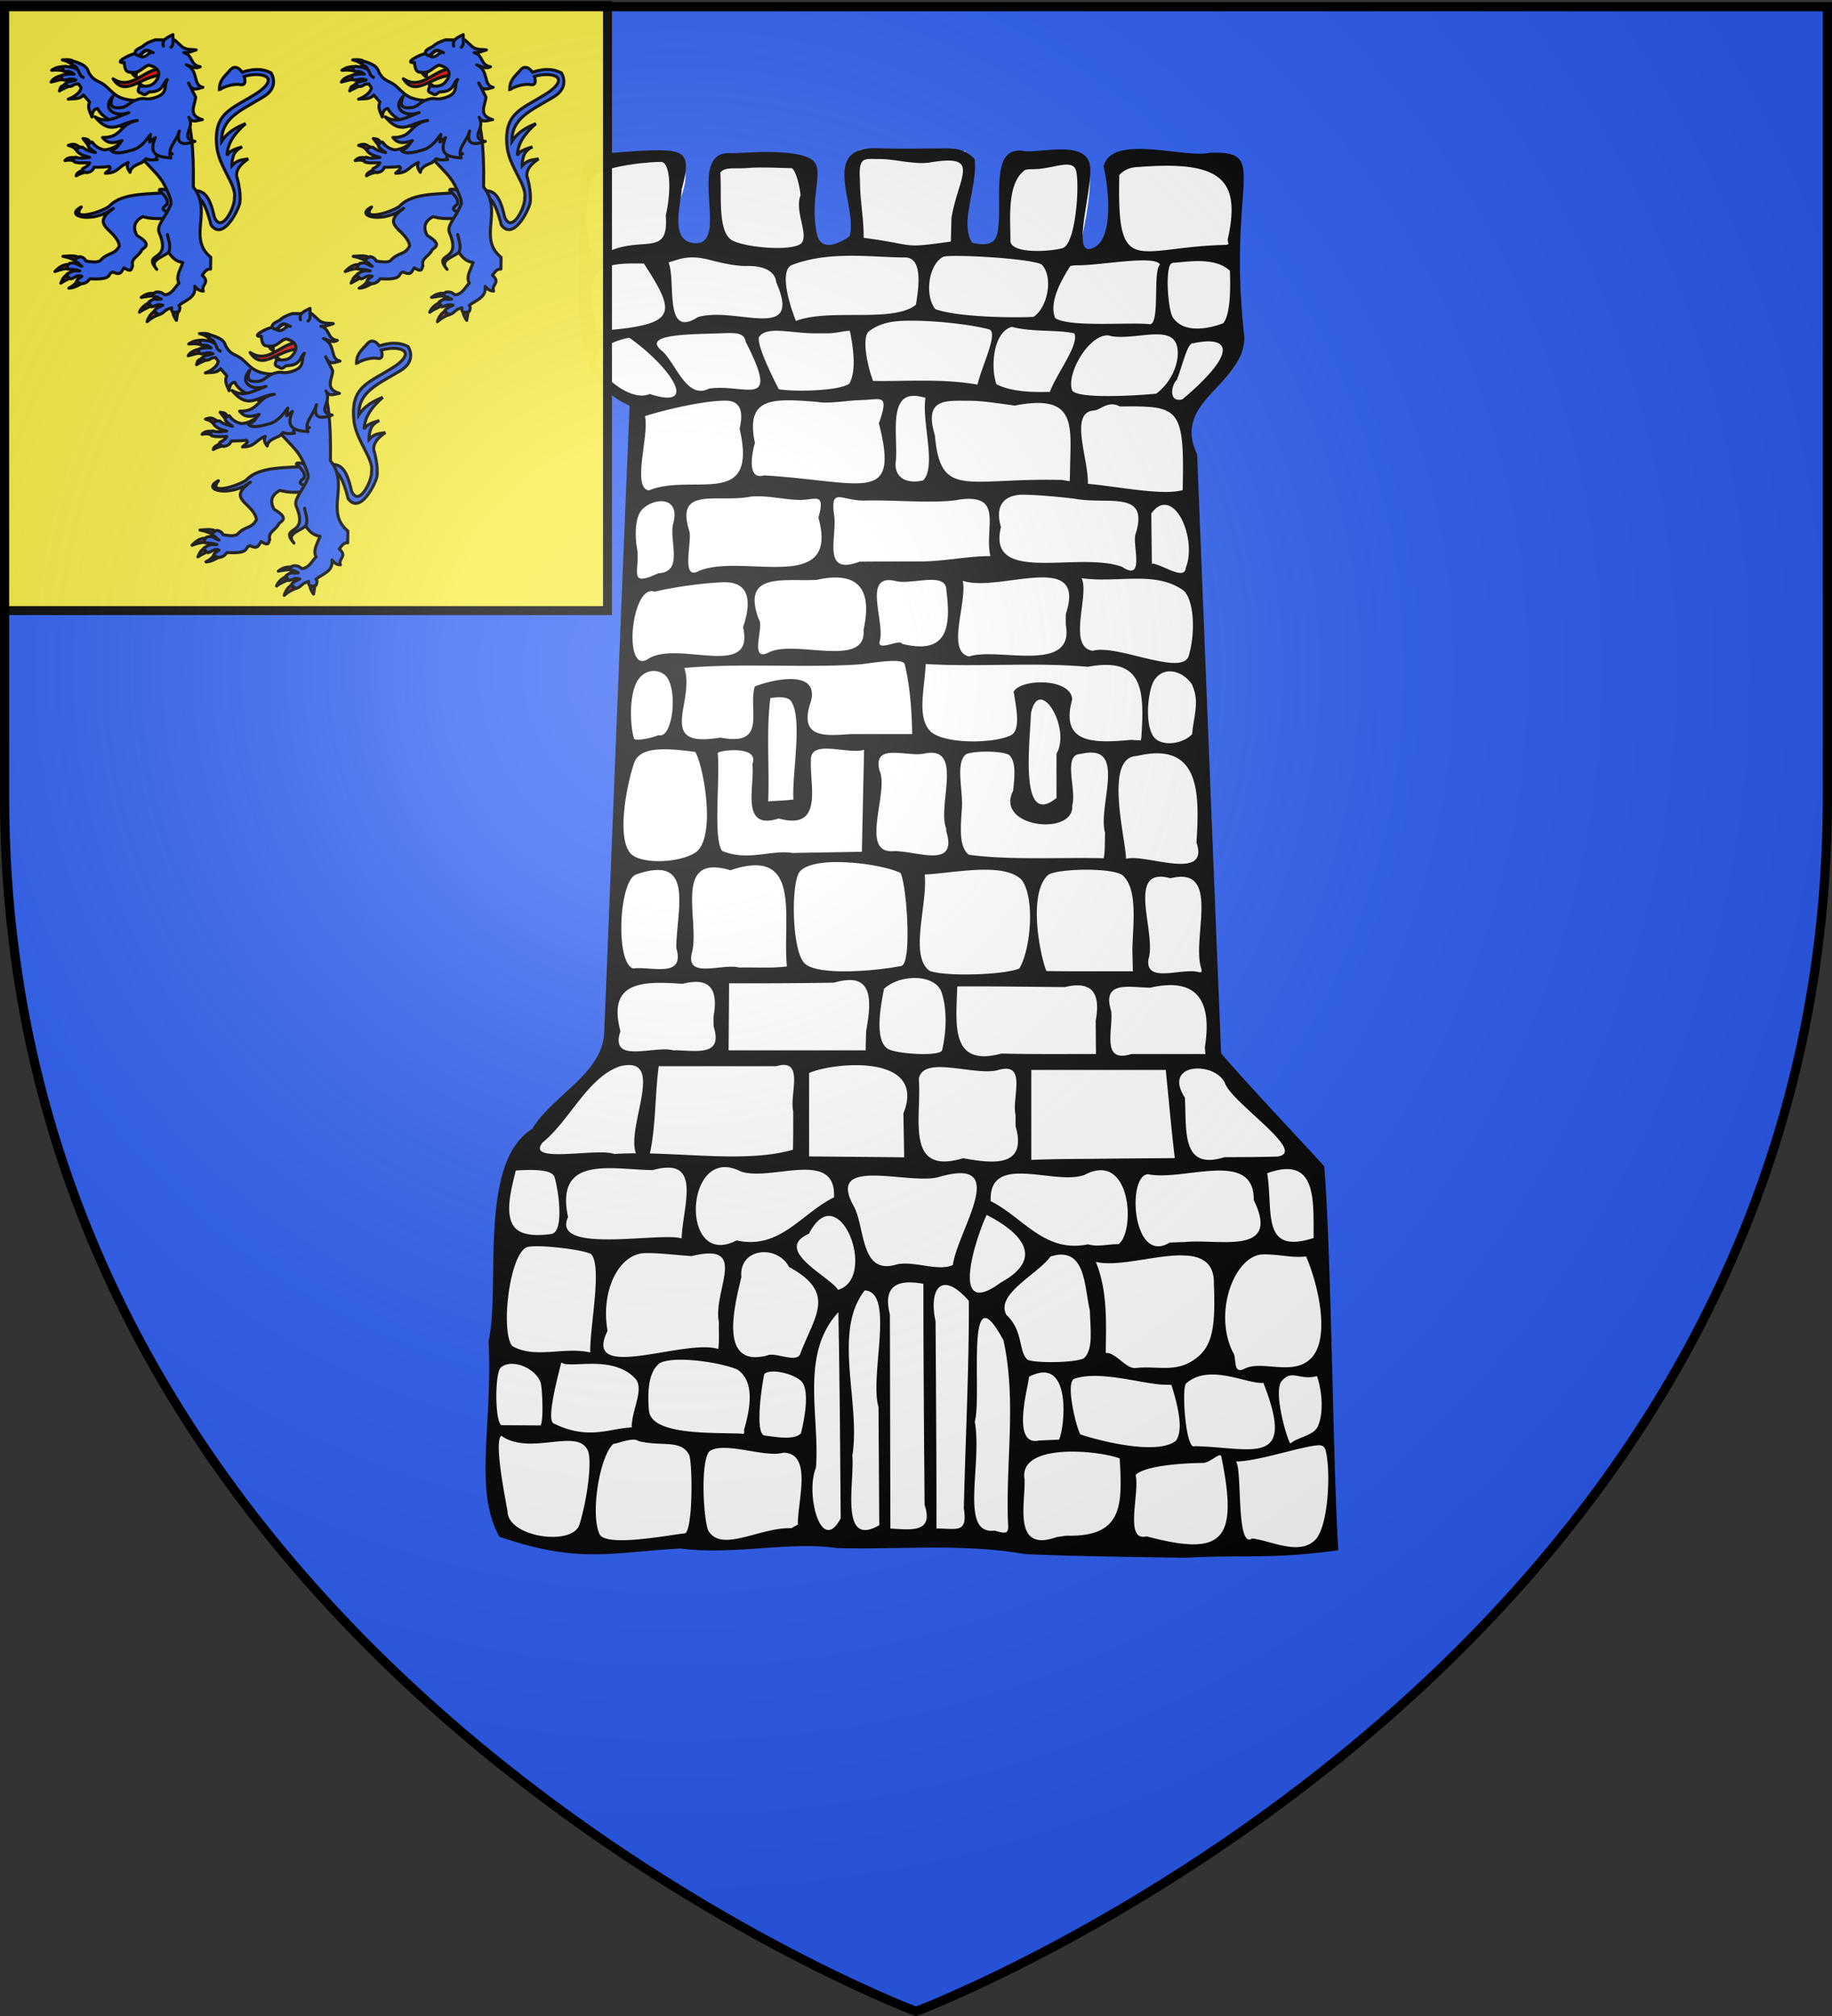 <svg xmlns="http://www.w3.org/2000/svg" xmlns:xlink="http://www.w3.org/1999/xlink" height="660" width="600" version="1.0"><rect width="100%" height="100%" fill="#333333" stroke="none"/><defs><linearGradient id="b"><stop style="stop-color:white;stop-opacity:.314" offset="0"/><stop offset=".19" style="stop-color:white;stop-opacity:.251"/><stop style="stop-color:#6b6b6b;stop-opacity:.125" offset=".6"/><stop style="stop-color:black;stop-opacity:.125" offset="1"/></linearGradient><linearGradient id="a"><stop offset="0" style="stop-color:#fd0000;stop-opacity:1"/><stop style="stop-color:#e77275;stop-opacity:.659" offset=".5"/><stop style="stop-color:black;stop-opacity:.323" offset="1"/></linearGradient><radialGradient xlink:href="#b" id="c" gradientUnits="userSpaceOnUse" gradientTransform="matrix(1.353 0 0 1.349 -77.63 -85.747)" cx="221.445" cy="226.331" fx="221.445" fy="226.331" r="300"/></defs><g style="display:inline"><path style="fill:#2b5df2;fill-opacity:1;fill-rule:evenodd;stroke:none;stroke-width:1px;stroke-linecap:butt;stroke-linejoin:miter;stroke-opacity:1" d="M300 658.5s298.5-112.32 298.5-397.772V2.176H1.5v258.552C1.5 546.18 300 658.5 300 658.5z"/></g><path d="M-321.051 70.633c-6.068-.464-7.108-1.273-7.615 4.434-1.237 7.294 1.678 17.009 1.98 24.338-.847.545-7.87 6.55-13.504 3.464-5.098-2.793.693-28.37-9.43-28.13-9.647.228-18.348 1.563-23.758 1.59-6.995.034 2.742 8.49.028 12.684-6.006 9.283.577 12.87-5.784 14.76-9.226-.372-7.247-9.136-7.272-14.66 1.795-5.72 5.16-13.143-1.332-15.2-16.931 1.671-12.51-2.666-17.877-1.025-13.226 5.833-13.665 9.038-11.973 34.574.074 6.966-1.437 14.11-.344 21.165.847 10.562 6.712 21.059 16.963 24.844-3.053 69.336-5.409 138.71-8.529 208.037-2.177 11.768-13.688 17.854-20.845 26.345-1.825 2.783-3.96 5.01-6.72 6.871-8.654 8.013-8.111 20.957-8.218 31.846.238 5.987-.7 11.92-1.206 17.798.948 13.919-3.028 58.286 2.21 71.829 5.314 9.943 17.125 9.418 33.374 8.71 11.172 3.77 19.388-.571 31.075 1.314 21.768.054 32.172.516 45.47.799 20.806.499 41.84-1.568 62.441 1.98 20.962.435 76.282 4.43 96.12-1.206 2.537-14.852 3.176.145 3.263-40.996-1.765-27.327-1.11-55.78-3.379-83.07-11.294-12.287-22.809-24.382-33.771-36.967-2.698-65.421-5.258-130.848-7.882-196.273-3.175-5.777-1.895-13.2 2.837-17.74 5.193-5.868 13.652-10.923 13.135-19.873-1.287-14.63-1.674-36.48-2.417-52.778-5.39-7.99-16.404-4.46-24.996-8.44-4.82-2-9.34 1.807-15.706 1.066-2.114 2.661.374 6.18-.342 9.327.083 5.815 1.75 20.603-10.214 23.484-.857.064 9.166-32.91-.336-33.835-9.768-.95-16.215 2.405-19.037 1.837-5.051-1.017-4.541 25.993-6.708 27.773-7.168 5.885-7.84 1.381-11.517.723-4.507-7.227.297-21.986.466-29.955-.027-2.81 1.163-.25-2.266-1.52-10.317-.22-6.418-.242-17.893-.4-4.583.505-3.997.575-8.491.476z" style="fill:#fff;fill-opacity:1;stroke:none;stroke-width:7;stroke-miterlimit:4;stroke-dasharray:none;stroke-opacity:1" transform="translate(608.45 -21.42)"/><path d="M-301.803 70.025c-5.582.01-11.305.142-19.07-.052-19.631-.855-6.454 19.131-9.333 28.75-1.405 1.146-9.237 6.215-10.7-.71-2.764-13.085 3.418-21.712-2.335-24.753-6.485-3.428-23.406-1.537-25.747-1.699-15.465-1.066.076 30.258-11.953 29.468-8.548-.562-4.291-13.319-4.274-17.582 3.636-13.033.541-13.192-13.397-12.677-23.97 1.866-19.678-1.103-20.032 38.506-.312 17.905-1.327 37.19 16.398 44.963-2.914 68.423-5.509 136.862-8.326 205.29-.63 13.473-16.967 20.476-23.582 31.482-17.813 10.984-10.327 51.809-14.274 69.357 1.329 28.735-4.948 48.575 3.525 64.136 26.086 8.962 36.43 5.124 59.358 3.857 16.59 2.293 35.785-2.39 51.13-.138 20.547.58 41.422-1.617 61.617 1.986 17.16.75 35.791.916 52.225 1.188 22.033-1.09 27.78.576 50.42-2.458-1.748-27.595-2.283-98.158-4.597-125.716-10.895-11.909-22.856-24.397-33.767-36.933-2.684-65.357-5.247-130.717-7.861-196.077-8.422-17.776 15.28-22.453 15.479-38.296-5.766-51.511 8.828-61.252-11.365-60.47-8.42 1.884-31.95-6.402-34.754 4.424 2.485 11.254 2.57 25.452-4.342 27.034-6.4 1.464 1.652-22.132-.335-28.264-2.34-7.225-16.432-2.986-21.56-3.79-11.338-1.776-6.62 16.548-8.495 26.687-.823 4.452-4.596 4.103-8.272 3.372-4.327-6.424 1.772-18.148.803-27.345-3.78-4.17-8.242-3.547-12.584-3.54zm-18.733 3.456c4.75-.052 10.917 1.742 16.018 1.225 17.842-3.094 10.134 3.996 7.691 17.94-.06 2.614-.15 5.245-.21 7.86-16.79 2.328-10.545 1.167-28.545-1.233 0-7.102-1.215-11.791-1.215-18.893-.576-7.95 1.512-6.847 6.261-6.9zm-28.79 2.99c1.624.017 3.28 8.332 3.01 9.05-1.827 4.873 2.42 12.15.592 15.196-1.827 3.046-17.05 2.04-22.533-.396-5.482-2.437-3.687-15.63-4.296-22.331 1.35-2.024 4.815-1.234 8.855-1.554 4.85-.384 10.53-.002 14.371.035zm79.198.339c6.314.066 13.051-3.728 14.117.536 1.219 4.873-.174 24.087-4.439 25.305-4.264 1.218-17.074 1.942-17.074-2.451 0-7.31-1.232-18.915 4.86-23.18.762-.151 1.634-.22 2.536-.21zm-121.764-2.381c2.56-.005 3.662 7.99 1.48 17.547 1.093 13.85-7.401 6.45-19.146 11.962-8.85 9.624-8.321-25.244-2.876-25.826 5.466-2.746 16.802-3.677 20.542-3.683zm156.454 1.653c27.382-2.173 33.404 4.355 29.076 23.77.347 3.153 1.271.534-.211 1.729-30.01.559-36.119 11.549-35.289-22.879 1.67-1.793 3.895-2.592 6.424-2.62zm-94.015 29.072c6.487.004 12.588.593 17.285.55 5.214-.05 5.152 7.091 3.69 15.472-7.458 6.097-28.212 1.07-39.313 5.314-3.954-10.266-4.31-17.126-1.314-18.294 6.31-2.457 13.165-3.046 19.652-3.042zm32.035.084c7.03-.245 26.465.963 30.08 2.737 4.102 4.146 1.856 14.336-2.628 17.175-6.814.389-25.387.054-32.173-2.537-3.562-4.482-2.195-14.558 2.523-17.079.443-.178 1.193-.26 2.198-.296zm-66.563 3.254c5.267-.087 9.369 1.426 9.763 5.367 8.782 19.938-13.258 7.71-25.672 11.378-11.326 7.318-7.056-11.715-9.605-17.928 2.957-.72 6.163-2.666 13.109-.891 4.163 1.064 8.637 2.137 12.405 2.074zm108.518-.22c7.596.04 25.175-3.462 26.945-.244-2.447 2.148.036 18.61-3.159 19.555-6.018-.814-26.655 1.143-31.22-2.053-2.031-5.338 2.067-12.42 4.94-16.963.565-.224 1.409-.301 2.494-.296zm31.562-.855c4.213-.225 13.366-2.002 18.258 2.658.148 3.922.426 14.187-2.219 17.176-3.479 1.368-12.695 3.931-16.546-2.043-1.497-2.738-2.418-14.941-.634-17.368.32-.242.706-.4 1.141-.423zm-173.665.296c11.104 17.062 10.794 20.09-15.435 22.114-4.003-19.835-1.45-22.558 15.435-22.114zm85.793 18.714c9.11-.206 21.287 1.233 27.184 2.8 3.34.887-2.313 11.928-3.719 18.116-11.294-2.028-22.78-1.043-34.19-1.21-1.823-4.741-3.938-14.46-1.226-16.368 3.258-2.29 6.485-3.215 11.951-3.338zm-29.045 4.12a90.905 90.905 0 0 1 3.254 0c2.755.044 6.171-.967 7.459-.782 1.88 9.065 1.473 14.356-.17 17.213-3.114 2.485-18.358 2.757-23.116 1.859-1.9-3.726-7.1-14.018-6.509-16.989 2.343-3.978 11.107-1.146 19.082-1.301zm84.217.024c1.763 3.519-5.94 13.402-7.998 19.138-5.577.158-12.537.027-17.496-2.493-1.911-5.174-1.321-16.884 5.01-18.802 6.716 1.828 15.253.863 20.484 2.157zm-116.696 0c4.75-.153 8.582-.658 9.044 2.695 11.59 22.584.127 13.683-11.96 15.361-7.287 3.777-10.793-8.073-15.256-12.179-7.097-5.531 7.72-5.54 18.172-5.877zm127.685.655c.404.021.758.123 1.14.254 7.686 1.239 18.401-3.272 21.09 2.127 1.772 3.56.157 11.721-6.364 16.681-2.937.376-25.953 2.081-27.584-1.11-1.949-5.631 5.647-18.26 11.718-17.952zm-156.686.799c12.794 8.986 23.6 23.892 6.602 18.369-7.535 3.437-21.325-11-16.974-12.855.879-3.04 8.416-5.429 10.372-5.514zm184.42 1.818c12.453-2.701 15.024 2.81-3.276 18.283-4.696 1.322-3.684-4.761-1.89-6.306 1.859-4.647 3.466-12.069 5.166-11.977zm-91.73 17.187c1.14-.065 2.537.129 4.268.634-1.3 7.817 3.7 22.402-.75 27.016-5.49 1.334-9.441-.96-9.022-5.81.924-7.358-2.476-21.382 5.504-21.84zm-16.567 1.357c6.274-.136 9.071-2.326 5.57 7.628 6.888 26.907-4.984 19.006-37.593 17.04-6.61 1.945-3.157-10.32-3.001-10.606-3.179-15.075 5.646-14.625 20.233-13.47 3.974.74 9.912-.487 14.791-.592zm35.247.238c4.662-.002 10.124.994 14.876 1.564 20.994-4.098 18.148 7.177 18.035 22.286l-.085 2.493-2.535-.422c-31.27-.774-39.786 6.408-41.627-14.601-3.718-12.267 3.566-11.316 11.336-11.32zm-79.622-.026c4.052.067 5.843 2.867 4.322 9.16 6.212 26.681-15.294 14.353-29.679 20.201-5.738-.708.18-18.262-1.31-24.298 4.989-1.634 18.931-5.19 26.667-5.063zm120.49 3.199c1.934-.117 4.618-3.396 8.325-1.318 19.342-.133 21.29-.139 20.624 27.396-6.536 1.881-21.265-1.18-31.032-2.062.187-8.45-6.302-23.51 2.082-24.016zm-75.025 29.494c9.93-.27 23.575 1.158 31.231-.379 14.305-1.728 7.661 9.414 9.772 18.566-7.599 0-15.18 1.742-22.779 1.742-6.707.002-13.41.017-20.117.085-12.53 4.768-7.198-8.194-8.283-15.266-1.315-9.46 2.452-4.537 10.176-4.748zm-21.069-.199c4.735-.073 8.15-2.554 5.737 5.792 7.176 25.573-24.7 11.482-39.135 17.443-6.175 3.556-1.977-10.408-3.212-13.268-4.51-14.54 9.248-8.936 20.044-11.032 5.193-.615 11.831 1.138 16.566 1.065zm72.923-1.72c4.748.075 11.45.69 16.65 1.3 10.767 2.12 24.725-3.113 20.044 11.57-1.203 3.243 3.293 15.926-4.438 10.734-14.476-5.219-44.342 6.073-39.65-13.04-2.475-8.434 2.645-10.639 7.394-10.564zm-118.45 2.137c2.912.102 5.131 2.2 3.677 7.437-1.33 5.582 3.557 15.79-4.818 16.143-9.9 4.601-6.155-.413-6.889-7.522-.854-4.284-.856-10.642 1.437-13.184 1.64-1.818 4.329-2.954 6.593-2.874zm164.568 1.183c5.85.018 10.074 13.172 7.016 20.592-.272 4.504-7.958-1.31-11.115-1.352-.045-6.438-.124-9.97-.17-16.409 1.454-2.01 2.92-2.835 4.27-2.83zm-108.655 23.81c.515-.024.999-.011 1.479 0 8.32.213 11.075 6.125 8.664 17.073 1.101 13.026-22.701 2.924-31.232 7.533-6.395 3.06-1.205-8.715-3.043-10.86-5.95-15.687 8.207-12.406 18.976-12.985 1.888-.428 3.61-.687 5.156-.76zm32.161.761c2.935-.02 5.172.658 5.114 3.55 1.633 12.38.012 21.043-14.538 17.368-.508-1.766-8.403 2.811-7.27-.93 1.745-6.546-5.875-22.086 5.072-19.65 2.877.846 7.85-.31 11.622-.338zm10.481.296c11.932 4.05 40.85-10.489 33.725 10.968v3.38c3.059 16.32-22.327 7.298-31.6 10.425-7.683-1.516-.621-17.694-2.125-24.773zm-78.818.487c.44-.021.85-.01 1.267 0 5.893.126 9.246 3.992 5.579 14.737 4.07 17.423-21.657 3.924-31.232 10.45-8.195 5.124-5.387-24.895 2.283-22.101 6.321-1.544 15.482-2.77 22.103-3.086zm117.7-1.351c11.52 1.719 23.936-2.526 33.15 3.867 3.422 2.375 4.38 12.96 2.096 21.065-1.322 7.91-23.54-3.513-31.612-1.14-8.429-1.355-.875-18.617-3.635-23.792zm-60.858 27.106c1.68.06 2.786.382 2.958 1.1 1.336 5.546 2.253 12.323 2.451 22.842h-20.032c-8.083.529-16.68 1.566-13.566-9.382 4.462-12.186-11.787-8.634-17.961-6.212-2.299 7.68 4.348 19.784-11.284 16.734-21.544 3.716-8.065-11.85-11.791-22.777 18.794-1.71 38.984.082 57.814-1.206 4.228-.562 8.612-1.198 11.41-1.099zm9.847 1.015c17.71 1.04 35.368-.669 53.039.91 18.411-3.456 18.568 7.878 17.58 23.157l-.21.93-3.128-.169c-12.345 1.146-23.356 1.299-19.314-13.269-.423-7.046-16.747-6.832-19.187-2.535.866 5.387 2.452 12.701-.972 14.325-6.05 2.871-22.54 2.816-26.456-1.521-4.194-4.646-1.817-13.245-1.352-21.828zm-89.173 2.262c1.174-.018 2.402.322 3.55 1.184 4.716 3.538 2.952 21.354-1.944 19.819-1.955.944-7.202 1.994-7.945 1.225-1.205-3.493-1.988-14.685 1.437-19.523 1.124-1.589 2.945-2.674 4.902-2.705zm169.217.127c2.682.049 5.457 1.762 7.1 4.226 2.734 5.806.512 10.493.127 16.312-3.048 3.218-9.256 4.02-12.045 1.52-3.495-3.131-2.779-14.304-.676-18.677 1.4-2.443 3.408-3.419 5.494-3.38zm-127.927 8.494c1.637-.007 3.094.313 3.761 1.268 3.975 5.683.137 24.89.803 32.2-2.754.33-5.516.42-8.283.592.44-11.073-.66-23.617.719-33.806.974-.148 2.018-.25 3-.254zm85.412.76c3.862-.117 8.98 11.418 5.282 17.707v14.494c-12.338 10.101-8.625-18.526-8.367-27.594.64-3.25 1.797-4.567 3.085-4.606zm-69.86 16.059c3.946.04 9.167 1.3 12.13.38-.238 11.13-.485 22.254-.719 33.384l-22.821.38c-6.662-1.126-14.679 2.83-22.948-.676-3.02-4.064-.616-23.638-1.437-31.947-.278-.98 13.952-2.814 11.326 3.55.94 7.086-4.23 21.9 8.664 17.79 14.865 4.087 10.062-10.827 10.523-19.143-.077-3.045 2.214-3.75 5.283-3.718zm-52.87.211c3.011.035 6.37.425 9.721.845 2.81 4.842 7.042 28.693-.169 33.088-5.568 3.393-17.493 3.627-20.835.338-5.032-4.95-1.339-23.255 1.014-29.876 1.238-3.484 5.253-4.453 10.27-4.395zm105.36.76c3.058.017 6.13.387 7.184 1.142 2.246 2.107 1.8 6.839 1.268 11.663-6.13 12.11 20.256 14.983 19.356 4.775 1.533-4.962-3.276-16.723 2.79-16.819 15.733-3.811 5.364 17.157 7.987 25.862-.175 2.75.075 5.566-.465 8.283-14.31-.343-30.54.685-44.164-1.141-3.192-2.449-2.743-8.588-2.324-14.664.642-5.857-2.233-15.155 1.31-18.17.979-.615 4-.947 7.058-.93zm-30.936.38c3.278-.068 7.518.864 10.27.254 13.195-2.831 4.148 17.105 7.227 24.595v.845c3.967 12.959-10.574 5.915-17.962 6.55-10.282-.007-.751-19.47-3.888-26.411-1.21-4.678 1.075-5.763 4.353-5.832zm86.764.17c13.963.212 13.534 15.226 12.679 29.243 4.442 12.995-17.143 3.393-23.075 5.324.007-6.168-7.405-33.377 3.507-33.68 2.623-.62 4.894-.917 6.889-.887zm-106.331 35.623c.709-.02 1.423-.01 2.155 0 7.537.101 16.069 1.727 19.863 3.508 1.964 2.943 3.966 29.286.38 30.468-8.416 1.693-28.01 3.387-31.907-1.014-4.098-4.63-4.26-26.33-1.437-29.792 1.723-2.114 5.983-3.03 10.946-3.17zm-26.076 1.057c14.68-.629 9.568 19.385 10.946 33.088-5.167.687-10.4.224-15.595.38-5.276-1.547-17.93 4.066-15.467-5.028 2.576-10.46-6.555-32.552 12.551-26.834 2.983-1.011 5.468-1.516 7.565-1.606zm75.607 1.437c5.11-.016 9.64.728 12.214 3.296 4.548 6.129 2.893 23.103-.761 29.031-4.874 2.106-23.824 2.737-29.33.803-6.869-4.85-.603-21.977-1.648-31.567 5.46-.271 12.956-1.543 19.525-1.563zm32.922 0c5.255-.036 10.54.505 12.298 1.775 4.94 4.304 3.582 14.885 3.254 24.256.06 2.41.11 4.815.17 7.226-9.442-.022-18.875.05-28.316-.085-2.056-5.015-6.185-25.41.592-31.482 1.555-1.062 6.747-1.654 12.002-1.69zm-139.972.084c10.04-.092 6.754 12.781 6.213 23.496l-.042.972v1.098c2.895 9.981-7.978 5.923-14.116 6.677-5.88-1.742-4.732-28.462.888-30.764 2.876-1.001 5.198-1.462 7.057-1.479zm164.442 2.198c.991-.045 2.182.126 3.592.507 16.979-4.203 6.634 20.165 10.143 29.75v1.014h-.845c-5.293-1.657-17.733 3.986-16.525-4.31 2.516-7.748-5.951-26.532 3.635-26.961zm-80.89 33.172c4.324-.173 8.396 1.372 9.51 4.733 1.86 5.62 1.557 12.897.168 18.847-.52 2.233-14.897 1.288-17.665-.338-4.104-2.41-3.034-11.665-1.353-19.734 2.454-2.209 5.977-3.373 9.34-3.508zm-21.13.676c.437-.02.838-.03 1.225 0 6.712.51 6.279 8 4.69 16.692-.062 2.107-.105 4.19-.168 6.297h-44.882c.055-7.31.113-14.623.169-21.932 11.435.02 22.882-.017 34.316-.211 1.785-.52 3.337-.787 4.65-.846zm-49.659.592c5.529.085 6.877 4.409 5.579 11.452.008 1.05.034 2.118.042 3.17 3.28 10.212-6.266 7.683-13.185 7.775-6.177-1.724-21.02 4.763-17.328-6.254-4.47-16.704 7.787-16.364 20.37-15.51 1.74-.451 3.247-.653 4.522-.633zm155.905 1.056c9.733.374 12.57 7.934 10.608 20.369l.084 1.099.085 1.098h-24.259c-10.043 3.095-5.866-7.921-6.593-14.072-3.147-10.062 5.825-7.78 12.68-7.648 1.96-.438 3.741-.713 5.366-.803.711-.04 1.38-.067 2.029-.043zm-31.739.085a12.1 12.1 0 0 1 1.014 0c5.526.196 6.886 4.562 5.579 11.579l.085 10.902c-10.322-.034-20.617.1-30.936-.169-17.018 4.61-14.829-9.88-14.496-21.974 11.747-.072 23.5.123 35.246.211 1.302-.31 2.464-.498 3.508-.55zm-95.723 26.03c6.285-.141 2.039 10.244 3.254 15.172-.008 4.195.017 8.398-.085 12.592-12.895 3.788-30.591 1.629-46.868 1.226 1.988-8.773 1.69-20.133 2.916-28.567h38.5c.894-.257 1.633-.407 2.283-.422zm-50.461.043c10.442.065-.868 20.831 2.198 28.905-2.429-.001-4.787.07-7.1.211-5.575-2.083-29.105 3.349-23.498-3.719 8.97-7.252 14.831-21.508 25.484-25.017 1.13-.275 2.082-.385 2.916-.38zm74.254.042c10.27.011 20.435 3.493 15.553 15.805.074 4.797.18 9.57.253 14.368-10.38-.122-20.767-.201-31.147-.296v-27.299c2.988-1.339 9.179-2.584 15.341-2.578zm27.47.634c6-.017 14.412 2.312 19.23.93 9.528-2.749 4.237 9.31 5.578 14.748v3.634c3.79 13.194-6.549 12.501-17.116 10.522-19.432 5.822-13.519-13.64-14.58-25.988.562-2.994 3.29-3.835 6.889-3.846zm84.144.465c3.517-.11 7.641 1.507 9.213 4.69 2.072 6.5 27.719 22.962 17.074 24.13-5.736.178-11.462.184-17.2.211-14.314 4.51-12.346-8.955-12.975-19.523-4.16-6.37-.634-9.367 3.888-9.508zm-54.18.465h44.037c.984 9.619 1.801 19.263 2.959 28.862-6.992.063-14.013.106-21.005.17-8.664.146-17.332.042-25.99.422v-29.454zm-99.992 31.82c1.42.06 2.979.482 4.692 1.353 9.816 3.604 31.46-7.644 30.682 8.536-10.871 5.37-17.66 17.205-31.908 14.114-17.129 8.81-17.195-24.578-3.466-24.003zm-18.806.17c9.744.144 4.588 13.807 4.268 23.199-6.393-2.302-42.968 5.405-37.19-7.015-4.396-20.575 14.542-15.475 27.766-15.382 2.056-.583 3.764-.823 5.156-.803zm202.562.464c9.608.03 8.582 12.32 8.706 22.566-17.362 5.58-13.176-8.672-15.215-21.214 2.583-.925 4.73-1.357 6.509-1.352zm-247.698.296c4.708.021 7.378.71 7.86 2.535 1.622 6.136 2.821 17.876-1.14 18.425-6.5.901-10.324-.053-12.087-2.282-3.22-4.071-1.159-11.975.465-18.509.966-.053 1.884-.101 2.747-.127.754-.022 1.482-.045 2.155-.042zm186.418.084c10.497-.354 11.025 20.578 6.085 24.214-3.319-.078-6.755.998-10.016.043-14.182 2.93-21.047-8.668-31.865-14.157-.589-16.056 20.744-5.006 30.682-8.536 1.919-1.032 3.614-1.513 5.114-1.564zm40.149.127c5.934.213 10.311 2.287 10.227 9.635 8.948 18.348-11.364 12.653-22.399 13.734l-2.62.084-2.494.085c-12.25 7.615-14.196-22.206-7.057-22.355 6.533 1.36 16.713-1.457 24.343-1.183zm-85.581.845c12.246.283-1.285 19.908-2.747 30.046-4.864 2.252-12.414-1.402-18.257-.211-11.857 3.727-10.442-11.173-13.947-18.594-10.208-17.545 18.497-6.966 27.978-10.1 2.912-.834 5.224-1.18 6.973-1.14zm8.326 13.65c11.797 6.047 18.96 14.341 4.564 22.185-17.144 12.671-7.946-15.14-4.564-22.185zm-51.645.338c7.635.005 13.339 21.137 2.959 24.214-2.15-4.06-21.697-13.037-9.51-18.383 2.133-4.166 4.414-5.832 6.551-5.831zm-95.004 9.93c5.657.118 15.265 1.38 17.158 2.62 3.64 4.184-.556 24.06-.338 32.154-8.529-1.99-18.08 2.196-25.516-2.096-3.958-4.572-.952-30.555 4.934-32.424.351-.111.906-.174 1.606-.211a29.13 29.13 0 0 1 2.156-.043zm73.704 1.944c3.18-.011 6.533 1.609 8.242 4.86 15.716 8.497 8.306 16.04 3.634 28.44-1.085 3.144-8.338-.742-10.819.507-16.026 4.15-10.697-16.213-8.452-25.65-.473-5.443 3.307-8.142 7.395-8.157zm-38.923.296a45.512 45.512 0 0 1 1.733 0c4.273.095 9.02.708 13.524.972 19.14-4.698 6.805 11.187 8.917 21.678-.107 2.853.193 6.206-.211 8.748-10.876-3.557-44.834 11.35-36.261-5.963-2.343-13.157 3.778-25.301 12.298-25.435zm202.52.423c5.644-.038 9.213 1.247 13.958.665 3.684 8.383 8.169 26.387 1.755 33.222-5.843 6.225-16.36.53-21.98 3.588-3.974 1.948-2.365-3.762-3.707-5.379-6.601-13.121.567-32.033 9.974-32.096zm-66.774.084c.298-.022.568-.01.845 0 7.748.274 7.443 11.624 9.086 18.298.122 5.856 1.197 12.687-1.902 15.551-2.246 1.523-15.302 1.757-18.341.634-3.26-2.384-1.381-9.441-7.058-14.706-3.847-6.834 10.213-13.333 14.37-19.143 1.097-.344 2.106-.568 3-.634zm38.585.254c.579-.022 1.137-.009 1.69 0 6.056.096 10.437 2.172 10.27 9.339.583 14.954-.587 20.841-6.668 24.936-6.16 4.147-12.09 1.793-18.985 2.592-3.25.278-6.516-5.234-9.763-4.92.102-10.112.65-20.242-3.254-29.834 6.684 1.659 18.027-1.793 26.71-2.113zm-87.567 8.832c1.323.008 2.776.162 4.395.465-.023 16.937.1 33.899.212 50.836.05 7.166.12 14.343.169 21.51 3.085 9.356-4.51 8.127-11.2 7.775-.063-23.361-.105-46.745-.169-70.106-1.915-7.594.859-10.514 6.593-10.48zm11.664.845c1.885.047 4.44 1.585 7.607 5.198.085 22.64-1.112 45.27-1.648 67.908 1.355 8.537-2.509 6.527-8.96 6.635.024-22.62-.15-45.247-.295-67.867-1.468-6.635-.301-11.964 3.296-11.874zm-26.498 1.775c10.034.538 1.496 28.015 4.522 38.201.087 12.878.167 25.788.254 38.666-13.168 7.577-8.046-14.027-8.833-22.735 2.828-17.397-6.592-40.487 4.057-54.132zm-116.083 24.056c3.734-.267 8.615 2.339 9.974 6.212.515 1.963.98 12.12-.033 13.936l-12.857-.078c-2.156-1.25-2.138-16.904-.253-18.802.816-.778 1.925-1.179 3.17-1.268zm107.462-16.915c.293 15.506.463 31.018.591 46.526.057 6.984.112 13.977.17 20.96-6.543 12.309-11.614-8.386-8.115-16.522 1.353-16.897-5.374-37.15 7.354-50.964zm156.75 20.907c1.605 4.709 2.279 11.777.337 16.354-1.35 3.185-6.569 3.555-9.086 5.747-1.433-2.35-5.532-17.184-2.842-20.429 3.377-4.074 5.776-.117 11.59-1.672zm-108.698-19.005c1.298-.033 3.183 2.065 6 7.268 4.38 19.693.659 40.193 1.522 60.218.322 3.399-1.045 3.084-4.395 2.113-11.705 1.493-3.96-21.52-6.508-35.666 1.937-6.842-1.256-33.814 3.38-33.933zm-138.789 14.532c2.586 2.26 16.708-2.808 24.227 5.316 3.09 3.337-1.363 10.643-1.152 15.973-6.935.154-14.13 4.383-25.622-1.335-2.323-1.156 1.12-14.366 2.547-19.954zm229.927 6.685c10.96 27.98-3.701 21.131-22.472 20.73-2.93 1.681-4.416-19.142-2.822-20.546 7.604-6.702 20.11.369 25.294-.184zm-190.835-7.568c6.47.008 14.98 1.628 18.553 3.212 4.898 3.288 4.955 10.305 2.283 19.396-.226.61.33 2.12-.888 1.606-8.955-.444-29.362.686-30.344-7.437-.637-7.434.148-13.054 3.508-15.636 1.435-.794 3.948-1.144 6.888-1.14zm158.483 8.174c.931.006 1.69.039 2.24.085 2.379 7.554 3.898 14.843 1.479 18.255-5.858 4.775-24.21.309-31.274-2.046-1.301-1.86-5.062-17.135-2.028-18.214 8.26-2.936 23.064 1.877 29.583 1.92zm-128.815-4.286c2.954-.233 7.498 1.137 9.594 2.916 3.368 2.858 1.033 13.573.127 17.283-2.113 2.237-7.611 1.324-11.918.719-3.152-.443-1.084-15.62-.085-20.115.482-.472 1.298-.725 2.282-.803zm88.962.296c8.936-.337 7.006 18.318 5.283 21.974l-6.593.296c-9.039 1.964-3.664-17.07-3.212-20.876 1.751-.921 3.245-1.346 4.522-1.394zm-177.394 20.706c9.475 6.707 24.897-2.75 28.336 4.813 1.61 3.542-.459 17.14-2.732 24.247-2.21 7.192-23.446 4.2-23.547-4.294-.573-3.366-4.558-22.961-2.057-24.766zm267.665 3.116c1.054-.062 1.858.332 2.24 1.352 1.92 6.942 1.014 25.474-3.417 29.73-5.306 5.095-14.332.161-20.556-.57-5.378 3.693-3.162-22.663-5.314-25.193 7.292-.046 21.36-4.985 27.047-5.319zm-230.897-.478c1.408-.021 6.49-2.343 8.218-.875 7.56 1.863 13.792-.642 16.525 4.45 1.167 2.85 1.275 23.851-1.225 25.73-3.506.208-25.996 4.783-28.104.277-3.154-6.938.224-26.004 4.586-29.582zm193.01 6.263c2.455-.023 5.422-3.535 6.022-2.206 5.719 27.937.515 32.854-24.47 26.242-7.475 1.927-2.106-14.469-3.592-20.072 2.792-2.954 14.678-3.896 22.04-3.964zm-156.729-4.928c6.105.028 14.906 2.927 19.356 1.563 9.674.21 4.595 15.873 4.733 23.54l-2.113 1.182c-10.506-.314-22.77 8.16-27.239.806-1.614-4.034-2.577-22.373.318-25.908 1.176-.897 2.91-1.193 4.945-1.183zm113.473 1.225c6.515-.067 13.256 1.136 16.018 2.24.867 15.162 1.216 25.81-17.497 25.27l-3.127.465c-14.404 5.153-10.315-10.53-10.523-18.805-1.26-6.943 6.753-9.084 15.13-9.17z" style="fill:#000;fill-opacity:1;stroke:none;stroke-opacity:1" transform="translate(608.45 -21.42)"/><path style="fill:#fcef3c;fill-opacity:.98;fill-rule:evenodd;stroke:#000;stroke-width:2.932;stroke-linecap:butt;stroke-linejoin:miter;marker:none;marker-start:none;marker-mid:none;marker-end:none;stroke-miterlimit:4;stroke-dasharray:none;stroke-dashoffset:0;stroke-opacity:1;visibility:visible;display:inline;overflow:visible;enable-background:accumulate" d="M.917 1.85h198.045v198.045H.917z"/><g style="stroke:#000;stroke-opacity:1;stroke-width:4.075;stroke-miterlimit:4;stroke-dasharray:none"><path style="fill:#2b5df2;fill-opacity:1;fill-rule:evenodd;stroke:#000;stroke-width:4.075;stroke-linecap:butt;stroke-linejoin:miter;stroke-miterlimit:4;stroke-dasharray:none;stroke-opacity:1;display:inline" d="M-156.729 327.753c1.7-.272 9.824-3.611 19.933 35.986 15.457 20.813 35.083-16.783 38.353-29.212 2.311-15.662-4.32-36.49-4.32-36.49-.346-10.389 7.355-16.744 15.637-22.807-7.16 1.833-14.025.605-21.841 9.273 0 0-.303-7.269 2.473-14.473 2.776-7.203 11.3-10.746 11.3-10.746-9.748 2.776-18.112 6.06-20.226 11.638.398-17.333 11.069-30.626 24.802-42.715-12.916 5.246-24.68 11.833-32.01 23.582-.632-31.225 25.538-41.021 55.747-59.286 22.672-13.708 10.174-32.08 10.174-32.08-14.003-7.118-27.227-4.457-38.482-.822 0 0-7.852-12.041-15.576-3.454-8.958 9.96-15.5 14.632-14.834 28.111-1.197-2.433 16.206-10.235 28.059-8.1 9.542 1.718 4.894-10.925 4.894-10.925 20.609-6.492 48.698-.883 20.128 20.283-34.314 23.138-61.66 25.687-56.633 73.542 2.854 27.18 27.101 51.835 23.509 68.573 1.183 11.476-17.112 48.926-26.827 25.462-6.536-30.225-14.709-34.34-25.086-35.396l.826 10.056z" transform="matrix(.245 0 0 .245 102.645 -15.447)"/><path style="fill:#e20909;fill-opacity:1;fill-rule:evenodd;stroke:#000;stroke-width:4.075;stroke-linecap:round;stroke-linejoin:round;stroke-miterlimit:4;stroke-dasharray:none;stroke-opacity:1" d="M-336.575 163.967c-4.555 1.072-11.502 3.599-14.107 8.702 5.966-1.574 10.695-2.902 14.902-3.58l-.795-5.122zM-335.033 151.943c-4.62.786-7.814.275-14.926 5.015 6.164-.567 12.665-.402 16.596 1.105l-1.67-6.12zM-321.777 144.302c-4.192-2.128-9.065-1.39-13.795-1.248 6.321 1.582 7.993 2.847 11.399 5.237l2.396-3.989zM-332.737 176.908c-6.045 1.845-5.18 3.158-6.74 7.666 5.777-3.917 9.318-3.958 11.77-6.385l-5.03-1.281z" transform="matrix(.245 0 0 .245 102.645 -15.447)"/><path style="fill:#2b5df2;fill-opacity:1;fill-rule:evenodd;stroke:#000;stroke-width:4.075;stroke-linecap:round;stroke-linejoin:round;stroke-miterlimit:4;stroke-dasharray:none;stroke-opacity:1" d="M-300.71 159.316c6.961 12.885 13.752 11.09 22.123 17.97 10.922 8.977 15.514 20.035 44.307 20.035l-7.883 43.256-22.78-12.871c-4.613-3.56-17.056-7.08-23.656-19.7-5.604.73-6.9 5.678-7.42 11.385-2.73-6.655-6.608-13.342-3.012-19.817l-8.413-9.65c-5.269 6.621-13.274 4.455-20.23 5.655 8.945-3.415 16.044-9.011 17.19-15.18l-3.429-5.195c-8.72-.009-5.528 3.01-13.051 3.562l-5.885-2.759c5.4-5.544 10.078-3.563 15.317-6.07-8.294-3.485-11.274 1.636-17.927-.367-1.55-2.612-1.471-4.482.175-6.377 4.598-1.068 10.056-1.63 15.24-1.06-7.334-5.248-7.361-2.805-13.355-3.748-1.945-3.117-2.962-5.044.988-6.734 3.954.832 11.887.555 16.678 4.278-.63-3.615-2.72-4.805-7.454-6.093.935-4.002-1.209-2.546 3.636-4.59 9.748 3.082 17.225 6.556 18.84 14.07z" transform="matrix(.245 0 0 .245 102.645 -15.447)"/><path style="fill:#e20909;fill-opacity:1;fill-rule:evenodd;stroke:#000;stroke-width:4.075;stroke-linecap:round;stroke-linejoin:round;stroke-miterlimit:4;stroke-dasharray:none;stroke-opacity:1" d="M-317.015 440.247c-2.078 3.26-6.625 6.1-9.91 7.886 6.346-.248 11.856-3.292 15.837-5.566l-5.927-2.32zM-330.527 431.031c-4.596 2.825-5.625 7.441-7.09 10.357 3.89-2.91 7.07-3.79 11.037-6.197l-3.947-4.16zM-329.31 416.61c-7.182.576-12.29 5.107-16.223 9.258 5.923-2.148 11.098-3.669 16.71-4.013 3.835-1.842-.664-4.734-.487-5.246zM-315.378 406.223c-6.449-2.304-12.705-.766-19.443-.66 7.15 1.307 12.777 3.659 18.046 6.257l1.397-5.597z" transform="matrix(.245 0 0 .245 102.645 -15.447)"/><path style="fill:#2b5df2;fill-opacity:1;fill-rule:evenodd;stroke:#000;stroke-width:4.075;stroke-linecap:round;stroke-linejoin:round;stroke-miterlimit:4;stroke-dasharray:none;stroke-opacity:1" d="M-189.004 319.433c-27.185 4.249-65.932-.626-84.245 19.547-11.862 8.104-52.202 20.27-37.059.69-24.705 12.813 16.436 22.36 42.703 1.871-32.64 23.783 4.17 27.116 8.293 50.053-6.994 13.102-15.057 7.798-25.83 19.908-4.96 2.579-10.384 1.666-18.992.377-1.423-3.584-4.56-5.206-7.912-5.847-3.451 1.142-7.433 3.66-6.93 6.502 5.247.952 5.17 3.704 9.435 6.347-7.61-2.324-7.667-6.096-16.54-3.832-3.466 2.542-3.203 5.943-2.623 7.45 7.56.688 10.13.64 16.325 2.494-7.037.124-7.948-1.464-17.318 4.58.819 3.089 2.462 4.29 5.342 6.193 5.652-1.22 7.859-5.971 14.876-3.488-6.561 4.016-6.385 5.071-7.058 6.5 1.26 1.596 3.419 2.797 6.845 3.441 6.16-.734 8.59-3.638 10.848-6.642 32.191 1.88 22.343-6.908 30.737-9.035 11.166 5.096 11.256-.734 14.854-5.604 11.795 7.385 9.473-.153 11.587-2.512-2.852-10.783 8.539-12.534 12.33-21.713 5.133-4.08 12.664-7.43-6.547-18.93-5.965-10.84-3.531-19.302 7.818-25.242 18.786 5.228 33.712.897 50.567 1.346l-11.506-34.454z" transform="matrix(.245 0 0 .245 102.645 -15.447)"/><path style="fill:#2b5df2;fill-opacity:1;fill-rule:evenodd;stroke:#000;stroke-width:4.075;stroke-linecap:round;stroke-linejoin:round;stroke-miterlimit:4;stroke-dasharray:none;stroke-opacity:1" d="M-206.02 317.296c5.992 5.984 12.607 11.9 10.337 18.789-6.27 4.464-9.683 8.666 6.254 11.086l6.13-15.707-12.506-14.318c-7.313-1.829-10.024-1.445-10.215.15z" transform="matrix(.245 0 0 .245 102.645 -15.447)"/><path style="fill:#e20909;fill-opacity:1;fill-rule:evenodd;stroke:#000;stroke-width:4.075;stroke-linecap:round;stroke-linejoin:round;stroke-miterlimit:4;stroke-dasharray:none;stroke-opacity:1" d="M-213.698 455.013c-6.811-.375-11.387 1.616-16.498 5.452 7.852-1.119 10.992-2.197 16.341-1.835l.157-3.617zM-221.133 468.204c-4.516 2.604-9.679 6.857-11.407 12.093 4.609-3.434 9.368-5.533 13.656-7.461l-2.249-4.632zM-213.297 479.272c-4.406 3.71-7.7 8.486-8.981 13.62 4.644-4.226 8.736-6.569 13.837-8.719l-4.856-4.9zM-187.727 481.502c.457 2.833 2.582 6.873 4.594 9.647l1.663-10.227-6.257.58z" transform="matrix(.245 0 0 .245 102.645 -15.447)"/><path style="fill:#2b5df2;fill-opacity:1;fill-rule:evenodd;stroke:#000;stroke-width:4.075;stroke-linecap:round;stroke-linejoin:round;stroke-miterlimit:4;stroke-dasharray:none;stroke-opacity:1" d="M-247.61 238.494c8.983 36.75 36.575 49.054 48.079 71.061 13.143 25.144 8.458 27.455 8.458 27.455-5.49 14.828-19.22 27.384-15.144 36.83 17.797 41.238-23.724 24.826-3.122 49.123-11.243-12.47 8.057-15.89 15.667-22.801 4.48 6.39 9.438 12.315 19.094 13.662-2.84 9.228-9.985 18.616-5.066 27.554-5.846 5.721-8.742 14.332-18.92 15.814-4.032-2.362-4.401-4.55-12.101-3.781-4.155 1.82-2.581 4.155-2.862 5.831 9.984 1.522 2.049.352 10.148 3.509-10.508 1.398-7.004-2.763-16.306 3.572-.598 2.561 2.858 4.783 3.324 6.703 9.53-1.976 5.42-3.992 15.022-2.144-5.207 2.488-6.462 2.45-10.584 6.261-.97 3.61 4.373 4.57 4.594 6.725 9.685-2.928 6.68-6.742 17.764-9.561-.14 2.04-.322 4.09 1.433 5.682 2.936.6 5.69.865 8.535-.987.776-2.635 2.223-5.294-.273-7.806 8.943-7.203 23.378-10.386 21.343-25.627 2.672 3.344 5.76 6.245 11.39 6.436-3.646-8.68 9.922-10.921-1.616-21.176 3.084-3.608 5.112-8.57 11.255-8.26l.24-15.692c-31.555-25.862 2.916-61.905-23.326-93.875.926-55.377-3.171-84.204-12.291-108.009l-74.735 33.5z" transform="matrix(.245 0 0 .245 102.645 -15.447)"/><path style="fill:#e20909;fill-opacity:1;fill-rule:evenodd;stroke:#000;stroke-width:4.075;stroke-linecap:round;stroke-linejoin:round;stroke-miterlimit:4;stroke-dasharray:none;stroke-opacity:1" d="M-299.381 251.938c-2.556-3.864-5.662-3.136-8.606-3.762l5.64 7.303 2.966-3.54zM-313.036 259.098c-3.952-2.019-6.25-5.036-14.519-1.745 6.318 1.616 8.095 3.4 10.553 6.14l3.966-4.395zM-319.267 273.731c-4.677-.597-9.884.01-12.862 3.91 3.413-.768 6.844-1.022 10.322-.058l2.54-3.852zM-310.557 291.376c-3.128 1.66-6.192 3.356-6.567 6.616 3.66-2.299 7.751-3.675 12.007-4.695l-5.44-1.92z" transform="matrix(.245 0 0 .245 102.645 -15.447)"/><path style="fill:#2b5df2;fill-opacity:1;fill-rule:evenodd;stroke:#000;stroke-width:4.075;stroke-linecap:round;stroke-linejoin:round;stroke-miterlimit:4;stroke-dasharray:none;stroke-opacity:1" d="M-295.803 252.87c-4.275.692-4.49 2.816-5.609 4.62 1.142 3.51 5.507 6.47 9.85 9.434-5.705-1.66-11.372-2.273-17.2-7.199l-4.948.185c-2.756 1.9-2.557 3.69-2.067 5.468 6.076 5.959 11.188 6.05 16.612 8.038-6.162.069-11.844 2.325-18.594-.286-4.782 2.579-2.064 4.282-1.83 6.275 6.362 2.261 13.5.893 20.28 1.204-.703 2.764-4.093 5.364-9.206 7.858-1.433 3.376 2.3 4.248 5.568 5.346 4.37-.885 8.144-2.555 9.642-7.221 6.957-.195 14.294-.112 20.195-1.08 4.223 2.782-2.242 5.964-5.032 9.008 17.149-.191 16.802-8.764 30.442-14.204-2.638 5.01-.173 9.017 2.549 12.973 1.414-8.061 9.442-10.011 16.433-13.355l4.778-4.752c4.479 2.013 9.854 1.657 15.319 1.061-2.799-3.053-.277-6.306 4.595-9.646 7.275 4.329 11.565 3.607 15.356 2.04-15.837-5.093-4.478-20.753-4.905-31.834l-23.824-18.713-43.186 37.877c-4.178 3.32-10.052 6.518-18.72 7.396-8.396-1.562-12.891-5.73-16.498-10.492zM-232.565 182.37c-.028-2.82-.847-4.675-.054-8.494 2.417 3.386 6.051 4.47 9.179 6.51" transform="matrix(.245 0 0 .245 102.645 -15.447)"/><path style="fill:#e20909;fill-opacity:1;fill-rule:evenodd;stroke:#000;stroke-width:4.075;stroke-linecap:round;stroke-linejoin:round;stroke-miterlimit:4;stroke-dasharray:none;stroke-opacity:1" d="M-206.582 154.872c-23.128 3.95-37.484 28.775-61.262 13.48 16.125 25.425 36.795-3.27 63.808-4.679l-2.546-8.801z" transform="matrix(.245 0 0 .245 102.645 -15.447)"/><path style="fill:#2b5df2;fill-opacity:1;fill-rule:evenodd;stroke:#000;stroke-width:4.075;stroke-linecap:round;stroke-linejoin:round;stroke-miterlimit:4;stroke-dasharray:none;stroke-opacity:1" d="M-243.09 158.67c.773 3.401 3.108 5.755 6.661 7.293-2.132-4.152 1.056-7.063 2.837-10.302" transform="matrix(.245 0 0 .245 102.645 -15.447)"/><path style="fill:#2b5df2;fill-opacity:1;fill-rule:evenodd;stroke:#000;stroke-width:4.075;stroke-linecap:round;stroke-linejoin:round;stroke-miterlimit:4;stroke-dasharray:none;stroke-opacity:1" d="m-217.666 242.682-1.363 10.218 7.672-5.92c-10.341 23.735 4.852 25.765 20.827 27.132-5.95-12.276 7.684-22.174 11.288-36-3.616 13.637-.208 21.3 20.933 13.878-21.802-4.773.703-17.093-8.2-32.238 4.614 8.49 11.703 3.737 18.01 3.174-20.155-5.853-9.603-19.232-8.95-30.185l-9.447-18.737c4.65 12.152 12.2 7.24 19.168 5.757-14.276-2.879-4.75-21.803-22.083-30.165 6.305 2.506 12.7 6.012 18.482 2.598-13.717-1.712-9.474-15.644-22.012-18.84 7.072.385 11.333-2.084 16.539-3.595-5.99-.994-11.423.568-18.108-3.625l-10.435-9.544-25.749-.31c-6.388 1.851-12.471 4.317-17.456 8.99-4.642 2.566-10.59 4.491-10.171 9.534-9.901 2.017-28.602 13.04-14.155 11.818.672 10.327 3.24 13.15 8.792 12.972 12.46 2.055 15.08-7.001 24.21-9.513 20.544 5.397 12.44 18.791 6.485 24.341-6.472 6.033-18.397 3.29-18.397 3.29-3.739 5.695-3.243 8.894 1.49 9.598 5.811 4.74 7.493.272 10.46-1.328 20.39-.443 17.264-10.7 24.451-16.654-5.336 8.595 2.8 19.422-19.067 24.934-11.293 2.851-10.17-1.452-20.834 1.692-10.664 3.145-13.344 10.24-21.823 10.885-7.579.578-18.053 1.443-11.042-15.082-15.055 15.732 1.273 28.857 21.46 21.796-18.14 6.543-29.391 14.98-45.366 5.606 22.344 26.493 32.523 7.58 56.617 4.942-23.875 4.114-20.456 23.557-46.448 22.615 7.493 9.477 15.503 7.477 26.012 4.27-3.853 3.883-6.904 12.545-15.246 12.29 4.816 6.933 17.511 3.451 28.462.43 12.459-3.438 18.485-12.666 24.994-21.024z" transform="matrix(.245 0 0 .245 102.645 -15.447)"/><path style="fill:#2b5df2;fill-opacity:1;fill-rule:evenodd;stroke:#000;stroke-width:4.075;stroke-linecap:round;stroke-linejoin:round;stroke-miterlimit:4;stroke-dasharray:none;stroke-opacity:1" d="M-200.618 124.634c-2.401-9.521 6.417-11.605 12.8-15.303-.174 6.329 1.333 14.364-2.606 16.867M-237.396 135.508c3.462 3.625 5.472.566 7.8-1.027 5.538-7.741 10.401-3.071 15.407-1.01" transform="matrix(.245 0 0 .245 102.645 -15.447)"/><path style="fill:#fff;fill-opacity:1;fill-rule:evenodd;stroke:#000;stroke-width:4.075;stroke-linecap:round;stroke-linejoin:round;stroke-miterlimit:4;stroke-dasharray:none;stroke-opacity:1" d="M-232.913 137.73c3.053 1.417 4.841 1.874 7.34.744 4.084-1.7 5.086-4.306 7.073-4.377-.366-1.68-.9-3.264-3.724-3.534-6.285 2.101-5.749 4.265-10.69 7.167z" transform="matrix(.245 0 0 .245 102.645 -15.447)"/><path style="fill:#2b5df2;fill-opacity:1;fill-rule:evenodd;stroke:#000;stroke-width:4.075;stroke-linecap:round;stroke-linejoin:round;stroke-miterlimit:4;stroke-dasharray:none;stroke-opacity:1" d="M-193.58 400.23c3.679-8.07-.188-15.857-1.47-23.74" transform="matrix(.245 0 0 .245 102.645 -15.447)"/><path style="fill:#2b5df2;fill-opacity:1;fill-rule:evenodd;stroke:#000;stroke-width:4.075;stroke-linecap:butt;stroke-linejoin:miter;stroke-miterlimit:4;stroke-dasharray:none;stroke-opacity:1" d="M-316.274 154.548c5.246 6.251 2.329 9.595 10.04 12.63" transform="matrix(.245 0 0 .245 102.645 -15.447)"/></g><g style="stroke:#000;stroke-opacity:1;stroke-width:4.075;stroke-miterlimit:4;stroke-dasharray:none"><path style="fill:#2b5df2;fill-opacity:1;fill-rule:evenodd;stroke:#000;stroke-width:4.075;stroke-linecap:butt;stroke-linejoin:miter;stroke-miterlimit:4;stroke-dasharray:none;stroke-opacity:1;display:inline" d="M-156.729 327.753c1.7-.272 9.824-3.611 19.933 35.986 15.457 20.813 35.083-16.783 38.353-29.212 2.311-15.662-4.32-36.49-4.32-36.49-.346-10.389 7.355-16.744 15.637-22.807-7.16 1.833-14.025.605-21.841 9.273 0 0-.303-7.269 2.473-14.473 2.776-7.203 11.3-10.746 11.3-10.746-9.748 2.776-18.112 6.06-20.226 11.638.398-17.333 11.069-30.626 24.802-42.715-12.916 5.246-24.68 11.833-32.01 23.582-.632-31.225 25.538-41.021 55.747-59.286 22.672-13.708 10.174-32.08 10.174-32.08-14.003-7.118-27.227-4.457-38.482-.822 0 0-7.852-12.041-15.576-3.454-8.958 9.96-15.5 14.632-14.834 28.111-1.197-2.433 16.206-10.235 28.059-8.1 9.542 1.718 4.894-10.925 4.894-10.925 20.609-6.492 48.698-.883 20.128 20.283-34.314 23.138-61.66 25.687-56.633 73.542 2.854 27.18 27.101 51.835 23.509 68.573 1.183 11.476-17.112 48.926-26.827 25.462-6.536-30.225-14.709-34.34-25.086-35.396l.826 10.056z" transform="matrix(.245 0 0 .245 197.721 -15.447)"/><path style="fill:#e20909;fill-opacity:1;fill-rule:evenodd;stroke:#000;stroke-width:4.075;stroke-linecap:round;stroke-linejoin:round;stroke-miterlimit:4;stroke-dasharray:none;stroke-opacity:1" d="M-336.575 163.967c-4.555 1.072-11.502 3.599-14.107 8.702 5.966-1.574 10.695-2.902 14.902-3.58l-.795-5.122zM-335.033 151.943c-4.62.786-7.814.275-14.926 5.015 6.164-.567 12.665-.402 16.596 1.105l-1.67-6.12zM-321.777 144.302c-4.192-2.128-9.065-1.39-13.795-1.248 6.321 1.582 7.993 2.847 11.399 5.237l2.396-3.989zM-332.737 176.908c-6.045 1.845-5.18 3.158-6.74 7.666 5.777-3.917 9.318-3.958 11.77-6.385l-5.03-1.281z" transform="matrix(.245 0 0 .245 197.721 -15.447)"/><path style="fill:#2b5df2;fill-opacity:1;fill-rule:evenodd;stroke:#000;stroke-width:4.075;stroke-linecap:round;stroke-linejoin:round;stroke-miterlimit:4;stroke-dasharray:none;stroke-opacity:1" d="M-300.71 159.316c6.961 12.885 13.752 11.09 22.123 17.97 10.922 8.977 15.514 20.035 44.307 20.035l-7.883 43.256-22.78-12.871c-4.613-3.56-17.056-7.08-23.656-19.7-5.604.73-6.9 5.678-7.42 11.385-2.73-6.655-6.608-13.342-3.012-19.817l-8.413-9.65c-5.269 6.621-13.274 4.455-20.23 5.655 8.945-3.415 16.044-9.011 17.19-15.18l-3.429-5.195c-8.72-.009-5.528 3.01-13.051 3.562l-5.885-2.759c5.4-5.544 10.078-3.563 15.317-6.07-8.294-3.485-11.274 1.636-17.927-.367-1.55-2.612-1.471-4.482.175-6.377 4.598-1.068 10.056-1.63 15.24-1.06-7.334-5.248-7.361-2.805-13.355-3.748-1.945-3.117-2.962-5.044.988-6.734 3.954.832 11.887.555 16.678 4.278-.63-3.615-2.72-4.805-7.454-6.093.935-4.002-1.209-2.546 3.636-4.59 9.748 3.082 17.225 6.556 18.84 14.07z" transform="matrix(.245 0 0 .245 197.721 -15.447)"/><path style="fill:#e20909;fill-opacity:1;fill-rule:evenodd;stroke:#000;stroke-width:4.075;stroke-linecap:round;stroke-linejoin:round;stroke-miterlimit:4;stroke-dasharray:none;stroke-opacity:1" d="M-317.015 440.247c-2.078 3.26-6.625 6.1-9.91 7.886 6.346-.248 11.856-3.292 15.837-5.566l-5.927-2.32zM-330.527 431.031c-4.596 2.825-5.625 7.441-7.09 10.357 3.89-2.91 7.07-3.79 11.037-6.197l-3.947-4.16zM-329.31 416.61c-7.182.576-12.29 5.107-16.223 9.258 5.923-2.148 11.098-3.669 16.71-4.013 3.835-1.842-.664-4.734-.487-5.246zM-315.378 406.223c-6.449-2.304-12.705-.766-19.443-.66 7.15 1.307 12.777 3.659 18.046 6.257l1.397-5.597z" transform="matrix(.245 0 0 .245 197.721 -15.447)"/><path style="fill:#2b5df2;fill-opacity:1;fill-rule:evenodd;stroke:#000;stroke-width:4.075;stroke-linecap:round;stroke-linejoin:round;stroke-miterlimit:4;stroke-dasharray:none;stroke-opacity:1" d="M-189.004 319.433c-27.185 4.249-65.932-.626-84.245 19.547-11.862 8.104-52.202 20.27-37.059.69-24.705 12.813 16.436 22.36 42.703 1.871-32.64 23.783 4.17 27.116 8.293 50.053-6.994 13.102-15.057 7.798-25.83 19.908-4.96 2.579-10.384 1.666-18.992.377-1.423-3.584-4.56-5.206-7.912-5.847-3.451 1.142-7.433 3.66-6.93 6.502 5.247.952 5.17 3.704 9.435 6.347-7.61-2.324-7.667-6.096-16.54-3.832-3.466 2.542-3.203 5.943-2.623 7.45 7.56.688 10.13.64 16.325 2.494-7.037.124-7.948-1.464-17.318 4.58.819 3.089 2.462 4.29 5.342 6.193 5.652-1.22 7.859-5.971 14.876-3.488-6.561 4.016-6.385 5.071-7.058 6.5 1.26 1.596 3.419 2.797 6.845 3.441 6.16-.734 8.59-3.638 10.848-6.642 32.191 1.88 22.343-6.908 30.737-9.035 11.166 5.096 11.256-.734 14.854-5.604 11.795 7.385 9.473-.153 11.587-2.512-2.852-10.783 8.539-12.534 12.33-21.713 5.133-4.08 12.664-7.43-6.547-18.93-5.965-10.84-3.531-19.302 7.818-25.242 18.786 5.228 33.712.897 50.567 1.346l-11.506-34.454z" transform="matrix(.245 0 0 .245 197.721 -15.447)"/><path style="fill:#2b5df2;fill-opacity:1;fill-rule:evenodd;stroke:#000;stroke-width:4.075;stroke-linecap:round;stroke-linejoin:round;stroke-miterlimit:4;stroke-dasharray:none;stroke-opacity:1" d="M-206.02 317.296c5.992 5.984 12.607 11.9 10.337 18.789-6.27 4.464-9.683 8.666 6.254 11.086l6.13-15.707-12.506-14.318c-7.313-1.829-10.024-1.445-10.215.15z" transform="matrix(.245 0 0 .245 197.721 -15.447)"/><path style="fill:#e20909;fill-opacity:1;fill-rule:evenodd;stroke:#000;stroke-width:4.075;stroke-linecap:round;stroke-linejoin:round;stroke-miterlimit:4;stroke-dasharray:none;stroke-opacity:1" d="M-213.698 455.013c-6.811-.375-11.387 1.616-16.498 5.452 7.852-1.119 10.992-2.197 16.341-1.835l.157-3.617zM-221.133 468.204c-4.516 2.604-9.679 6.857-11.407 12.093 4.609-3.434 9.368-5.533 13.656-7.461l-2.249-4.632zM-213.297 479.272c-4.406 3.71-7.7 8.486-8.981 13.62 4.644-4.226 8.736-6.569 13.837-8.719l-4.856-4.9zM-187.727 481.502c.457 2.833 2.582 6.873 4.594 9.647l1.663-10.227-6.257.58z" transform="matrix(.245 0 0 .245 197.721 -15.447)"/><path style="fill:#2b5df2;fill-opacity:1;fill-rule:evenodd;stroke:#000;stroke-width:4.075;stroke-linecap:round;stroke-linejoin:round;stroke-miterlimit:4;stroke-dasharray:none;stroke-opacity:1" d="M-247.61 238.494c8.983 36.75 36.575 49.054 48.079 71.061 13.143 25.144 8.458 27.455 8.458 27.455-5.49 14.828-19.22 27.384-15.144 36.83 17.797 41.238-23.724 24.826-3.122 49.123-11.243-12.47 8.057-15.89 15.667-22.801 4.48 6.39 9.438 12.315 19.094 13.662-2.84 9.228-9.985 18.616-5.066 27.554-5.846 5.721-8.742 14.332-18.92 15.814-4.032-2.362-4.401-4.55-12.101-3.781-4.155 1.82-2.581 4.155-2.862 5.831 9.984 1.522 2.049.352 10.148 3.509-10.508 1.398-7.004-2.763-16.306 3.572-.598 2.561 2.858 4.783 3.324 6.703 9.53-1.976 5.42-3.992 15.022-2.144-5.207 2.488-6.462 2.45-10.584 6.261-.97 3.61 4.373 4.57 4.594 6.725 9.685-2.928 6.68-6.742 17.764-9.561-.14 2.04-.322 4.09 1.433 5.682 2.936.6 5.69.865 8.535-.987.776-2.635 2.223-5.294-.273-7.806 8.943-7.203 23.378-10.386 21.343-25.627 2.672 3.344 5.76 6.245 11.39 6.436-3.646-8.68 9.922-10.921-1.616-21.176 3.084-3.608 5.112-8.57 11.255-8.26l.24-15.692c-31.555-25.862 2.916-61.905-23.326-93.875.926-55.377-3.171-84.204-12.291-108.009l-74.735 33.5z" transform="matrix(.245 0 0 .245 197.721 -15.447)"/><path style="fill:#e20909;fill-opacity:1;fill-rule:evenodd;stroke:#000;stroke-width:4.075;stroke-linecap:round;stroke-linejoin:round;stroke-miterlimit:4;stroke-dasharray:none;stroke-opacity:1" d="M-299.381 251.938c-2.556-3.864-5.662-3.136-8.606-3.762l5.64 7.303 2.966-3.54zM-313.036 259.098c-3.952-2.019-6.25-5.036-14.519-1.745 6.318 1.616 8.095 3.4 10.553 6.14l3.966-4.395zM-319.267 273.731c-4.677-.597-9.884.01-12.862 3.91 3.413-.768 6.844-1.022 10.322-.058l2.54-3.852zM-310.557 291.376c-3.128 1.66-6.192 3.356-6.567 6.616 3.66-2.299 7.751-3.675 12.007-4.695l-5.44-1.92z" transform="matrix(.245 0 0 .245 197.721 -15.447)"/><path style="fill:#2b5df2;fill-opacity:1;fill-rule:evenodd;stroke:#000;stroke-width:4.075;stroke-linecap:round;stroke-linejoin:round;stroke-miterlimit:4;stroke-dasharray:none;stroke-opacity:1" d="M-295.803 252.87c-4.275.692-4.49 2.816-5.609 4.62 1.142 3.51 5.507 6.47 9.85 9.434-5.705-1.66-11.372-2.273-17.2-7.199l-4.948.185c-2.756 1.9-2.557 3.69-2.067 5.468 6.076 5.959 11.188 6.05 16.612 8.038-6.162.069-11.844 2.325-18.594-.286-4.782 2.579-2.064 4.282-1.83 6.275 6.362 2.261 13.5.893 20.28 1.204-.703 2.764-4.093 5.364-9.206 7.858-1.433 3.376 2.3 4.248 5.568 5.346 4.37-.885 8.144-2.555 9.642-7.221 6.957-.195 14.294-.112 20.195-1.08 4.223 2.782-2.242 5.964-5.032 9.008 17.149-.191 16.802-8.764 30.442-14.204-2.638 5.01-.173 9.017 2.549 12.973 1.414-8.061 9.442-10.011 16.433-13.355l4.778-4.752c4.479 2.013 9.854 1.657 15.319 1.061-2.799-3.053-.277-6.306 4.595-9.646 7.275 4.329 11.565 3.607 15.356 2.04-15.837-5.093-4.478-20.753-4.905-31.834l-23.824-18.713-43.186 37.877c-4.178 3.32-10.052 6.518-18.72 7.396-8.396-1.562-12.891-5.73-16.498-10.492zM-232.565 182.37c-.028-2.82-.847-4.675-.054-8.494 2.417 3.386 6.051 4.47 9.179 6.51" transform="matrix(.245 0 0 .245 197.721 -15.447)"/><path style="fill:#e20909;fill-opacity:1;fill-rule:evenodd;stroke:#000;stroke-width:4.075;stroke-linecap:round;stroke-linejoin:round;stroke-miterlimit:4;stroke-dasharray:none;stroke-opacity:1" d="M-206.582 154.872c-23.128 3.95-37.484 28.775-61.262 13.48 16.125 25.425 36.795-3.27 63.808-4.679l-2.546-8.801z" transform="matrix(.245 0 0 .245 197.721 -15.447)"/><path style="fill:#2b5df2;fill-opacity:1;fill-rule:evenodd;stroke:#000;stroke-width:4.075;stroke-linecap:round;stroke-linejoin:round;stroke-miterlimit:4;stroke-dasharray:none;stroke-opacity:1" d="M-243.09 158.67c.773 3.401 3.108 5.755 6.661 7.293-2.132-4.152 1.056-7.063 2.837-10.302" transform="matrix(.245 0 0 .245 197.721 -15.447)"/><path style="fill:#2b5df2;fill-opacity:1;fill-rule:evenodd;stroke:#000;stroke-width:4.075;stroke-linecap:round;stroke-linejoin:round;stroke-miterlimit:4;stroke-dasharray:none;stroke-opacity:1" d="m-217.666 242.682-1.363 10.218 7.672-5.92c-10.341 23.735 4.852 25.765 20.827 27.132-5.95-12.276 7.684-22.174 11.288-36-3.616 13.637-.208 21.3 20.933 13.878-21.802-4.773.703-17.093-8.2-32.238 4.614 8.49 11.703 3.737 18.01 3.174-20.155-5.853-9.603-19.232-8.95-30.185l-9.447-18.737c4.65 12.152 12.2 7.24 19.168 5.757-14.276-2.879-4.75-21.803-22.083-30.165 6.305 2.506 12.7 6.012 18.482 2.598-13.717-1.712-9.474-15.644-22.012-18.84 7.072.385 11.333-2.084 16.539-3.595-5.99-.994-11.423.568-18.108-3.625l-10.435-9.544-25.749-.31c-6.388 1.851-12.471 4.317-17.456 8.99-4.642 2.566-10.59 4.491-10.171 9.534-9.901 2.017-28.602 13.04-14.155 11.818.672 10.327 3.24 13.15 8.792 12.972 12.46 2.055 15.08-7.001 24.21-9.513 20.544 5.397 12.44 18.791 6.485 24.341-6.472 6.033-18.397 3.29-18.397 3.29-3.739 5.695-3.243 8.894 1.49 9.598 5.811 4.74 7.493.272 10.46-1.328 20.39-.443 17.264-10.7 24.451-16.654-5.336 8.595 2.8 19.422-19.067 24.934-11.293 2.851-10.17-1.452-20.834 1.692-10.664 3.145-13.344 10.24-21.823 10.885-7.579.578-18.053 1.443-11.042-15.082-15.055 15.732 1.273 28.857 21.46 21.796-18.14 6.543-29.391 14.98-45.366 5.606 22.344 26.493 32.523 7.58 56.617 4.942-23.875 4.114-20.456 23.557-46.448 22.615 7.493 9.477 15.503 7.477 26.012 4.27-3.853 3.883-6.904 12.545-15.246 12.29 4.816 6.933 17.511 3.451 28.462.43 12.459-3.438 18.485-12.666 24.994-21.024z" transform="matrix(.245 0 0 .245 197.721 -15.447)"/><path style="fill:#2b5df2;fill-opacity:1;fill-rule:evenodd;stroke:#000;stroke-width:4.075;stroke-linecap:round;stroke-linejoin:round;stroke-miterlimit:4;stroke-dasharray:none;stroke-opacity:1" d="M-200.618 124.634c-2.401-9.521 6.417-11.605 12.8-15.303-.174 6.329 1.333 14.364-2.606 16.867M-237.396 135.508c3.462 3.625 5.472.566 7.8-1.027 5.538-7.741 10.401-3.071 15.407-1.01" transform="matrix(.245 0 0 .245 197.721 -15.447)"/><path style="fill:#fff;fill-opacity:1;fill-rule:evenodd;stroke:#000;stroke-width:4.075;stroke-linecap:round;stroke-linejoin:round;stroke-miterlimit:4;stroke-dasharray:none;stroke-opacity:1" d="M-232.913 137.73c3.053 1.417 4.841 1.874 7.34.744 4.084-1.7 5.086-4.306 7.073-4.377-.366-1.68-.9-3.264-3.724-3.534-6.285 2.101-5.749 4.265-10.69 7.167z" transform="matrix(.245 0 0 .245 197.721 -15.447)"/><path style="fill:#2b5df2;fill-opacity:1;fill-rule:evenodd;stroke:#000;stroke-width:4.075;stroke-linecap:round;stroke-linejoin:round;stroke-miterlimit:4;stroke-dasharray:none;stroke-opacity:1" d="M-193.58 400.23c3.679-8.07-.188-15.857-1.47-23.74" transform="matrix(.245 0 0 .245 197.721 -15.447)"/><path style="fill:#2b5df2;fill-opacity:1;fill-rule:evenodd;stroke:#000;stroke-width:4.075;stroke-linecap:butt;stroke-linejoin:miter;stroke-miterlimit:4;stroke-dasharray:none;stroke-opacity:1" d="M-316.274 154.548c5.246 6.251 2.329 9.595 10.04 12.63" transform="matrix(.245 0 0 .245 197.721 -15.447)"/></g><g style="stroke:#000;stroke-opacity:1;stroke-width:4.075;stroke-miterlimit:4;stroke-dasharray:none"><path style="fill:#2b5df2;fill-opacity:1;fill-rule:evenodd;stroke:#000;stroke-width:4.075;stroke-linecap:butt;stroke-linejoin:miter;stroke-miterlimit:4;stroke-dasharray:none;stroke-opacity:1;display:inline" d="M-156.729 327.753c1.7-.272 9.824-3.611 19.933 35.986 15.457 20.813 35.083-16.783 38.353-29.212 2.311-15.662-4.32-36.49-4.32-36.49-.346-10.389 7.355-16.744 15.637-22.807-7.16 1.833-14.025.605-21.841 9.273 0 0-.303-7.269 2.473-14.473 2.776-7.203 11.3-10.746 11.3-10.746-9.748 2.776-18.112 6.06-20.226 11.638.398-17.333 11.069-30.626 24.802-42.715-12.916 5.246-24.68 11.833-32.01 23.582-.632-31.225 25.538-41.021 55.747-59.286 22.672-13.708 10.174-32.08 10.174-32.08-14.003-7.118-27.227-4.457-38.482-.822 0 0-7.852-12.041-15.576-3.454-8.958 9.96-15.5 14.632-14.834 28.111-1.197-2.433 16.206-10.235 28.059-8.1 9.542 1.718 4.894-10.925 4.894-10.925 20.609-6.492 48.698-.883 20.128 20.283-34.314 23.138-61.66 25.687-56.633 73.542 2.854 27.18 27.101 51.835 23.509 68.573 1.183 11.476-17.112 48.926-26.827 25.462-6.536-30.225-14.709-34.34-25.086-35.396l.826 10.056z" transform="matrix(.245 0 0 .245 147.553 74.164)"/><path style="fill:#e20909;fill-opacity:1;fill-rule:evenodd;stroke:#000;stroke-width:4.075;stroke-linecap:round;stroke-linejoin:round;stroke-miterlimit:4;stroke-dasharray:none;stroke-opacity:1" d="M-336.575 163.967c-4.555 1.072-11.502 3.599-14.107 8.702 5.966-1.574 10.695-2.902 14.902-3.58l-.795-5.122zM-335.033 151.943c-4.62.786-7.814.275-14.926 5.015 6.164-.567 12.665-.402 16.596 1.105l-1.67-6.12zM-321.777 144.302c-4.192-2.128-9.065-1.39-13.795-1.248 6.321 1.582 7.993 2.847 11.399 5.237l2.396-3.989zM-332.737 176.908c-6.045 1.845-5.18 3.158-6.74 7.666 5.777-3.917 9.318-3.958 11.77-6.385l-5.03-1.281z" transform="matrix(.245 0 0 .245 147.553 74.164)"/><path style="fill:#2b5df2;fill-opacity:1;fill-rule:evenodd;stroke:#000;stroke-width:4.075;stroke-linecap:round;stroke-linejoin:round;stroke-miterlimit:4;stroke-dasharray:none;stroke-opacity:1" d="M-300.71 159.316c6.961 12.885 13.752 11.09 22.123 17.97 10.922 8.977 15.514 20.035 44.307 20.035l-7.883 43.256-22.78-12.871c-4.613-3.56-17.056-7.08-23.656-19.7-5.604.73-6.9 5.678-7.42 11.385-2.73-6.655-6.608-13.342-3.012-19.817l-8.413-9.65c-5.269 6.621-13.274 4.455-20.23 5.655 8.945-3.415 16.044-9.011 17.19-15.18l-3.429-5.195c-8.72-.009-5.528 3.01-13.051 3.562l-5.885-2.759c5.4-5.544 10.078-3.563 15.317-6.07-8.294-3.485-11.274 1.636-17.927-.367-1.55-2.612-1.471-4.482.175-6.377 4.598-1.068 10.056-1.63 15.24-1.06-7.334-5.248-7.361-2.805-13.355-3.748-1.945-3.117-2.962-5.044.988-6.734 3.954.832 11.887.555 16.678 4.278-.63-3.615-2.72-4.805-7.454-6.093.935-4.002-1.209-2.546 3.636-4.59 9.748 3.082 17.225 6.556 18.84 14.07z" transform="matrix(.245 0 0 .245 147.553 74.164)"/><path style="fill:#e20909;fill-opacity:1;fill-rule:evenodd;stroke:#000;stroke-width:4.075;stroke-linecap:round;stroke-linejoin:round;stroke-miterlimit:4;stroke-dasharray:none;stroke-opacity:1" d="M-317.015 440.247c-2.078 3.26-6.625 6.1-9.91 7.886 6.346-.248 11.856-3.292 15.837-5.566l-5.927-2.32zM-330.527 431.031c-4.596 2.825-5.625 7.441-7.09 10.357 3.89-2.91 7.07-3.79 11.037-6.197l-3.947-4.16zM-329.31 416.61c-7.182.576-12.29 5.107-16.223 9.258 5.923-2.148 11.098-3.669 16.71-4.013 3.835-1.842-.664-4.734-.487-5.246zM-315.378 406.223c-6.449-2.304-12.705-.766-19.443-.66 7.15 1.307 12.777 3.659 18.046 6.257l1.397-5.597z" transform="matrix(.245 0 0 .245 147.553 74.164)"/><path style="fill:#2b5df2;fill-opacity:1;fill-rule:evenodd;stroke:#000;stroke-width:4.075;stroke-linecap:round;stroke-linejoin:round;stroke-miterlimit:4;stroke-dasharray:none;stroke-opacity:1" d="M-189.004 319.433c-27.185 4.249-65.932-.626-84.245 19.547-11.862 8.104-52.202 20.27-37.059.69-24.705 12.813 16.436 22.36 42.703 1.871-32.64 23.783 4.17 27.116 8.293 50.053-6.994 13.102-15.057 7.798-25.83 19.908-4.96 2.579-10.384 1.666-18.992.377-1.423-3.584-4.56-5.206-7.912-5.847-3.451 1.142-7.433 3.66-6.93 6.502 5.247.952 5.17 3.704 9.435 6.347-7.61-2.324-7.667-6.096-16.54-3.832-3.466 2.542-3.203 5.943-2.623 7.45 7.56.688 10.13.64 16.325 2.494-7.037.124-7.948-1.464-17.318 4.58.819 3.089 2.462 4.29 5.342 6.193 5.652-1.22 7.859-5.971 14.876-3.488-6.561 4.016-6.385 5.071-7.058 6.5 1.26 1.596 3.419 2.797 6.845 3.441 6.16-.734 8.59-3.638 10.848-6.642 32.191 1.88 22.343-6.908 30.737-9.035 11.166 5.096 11.256-.734 14.854-5.604 11.795 7.385 9.473-.153 11.587-2.512-2.852-10.783 8.539-12.534 12.33-21.713 5.133-4.08 12.664-7.43-6.547-18.93-5.965-10.84-3.531-19.302 7.818-25.242 18.786 5.228 33.712.897 50.567 1.346l-11.506-34.454z" transform="matrix(.245 0 0 .245 147.553 74.164)"/><path style="fill:#2b5df2;fill-opacity:1;fill-rule:evenodd;stroke:#000;stroke-width:4.075;stroke-linecap:round;stroke-linejoin:round;stroke-miterlimit:4;stroke-dasharray:none;stroke-opacity:1" d="M-206.02 317.296c5.992 5.984 12.607 11.9 10.337 18.789-6.27 4.464-9.683 8.666 6.254 11.086l6.13-15.707-12.506-14.318c-7.313-1.829-10.024-1.445-10.215.15z" transform="matrix(.245 0 0 .245 147.553 74.164)"/><path style="fill:#e20909;fill-opacity:1;fill-rule:evenodd;stroke:#000;stroke-width:4.075;stroke-linecap:round;stroke-linejoin:round;stroke-miterlimit:4;stroke-dasharray:none;stroke-opacity:1" d="M-213.698 455.013c-6.811-.375-11.387 1.616-16.498 5.452 7.852-1.119 10.992-2.197 16.341-1.835l.157-3.617zM-221.133 468.204c-4.516 2.604-9.679 6.857-11.407 12.093 4.609-3.434 9.368-5.533 13.656-7.461l-2.249-4.632zM-213.297 479.272c-4.406 3.71-7.7 8.486-8.981 13.62 4.644-4.226 8.736-6.569 13.837-8.719l-4.856-4.9zM-187.727 481.502c.457 2.833 2.582 6.873 4.594 9.647l1.663-10.227-6.257.58z" transform="matrix(.245 0 0 .245 147.553 74.164)"/><path style="fill:#2b5df2;fill-opacity:1;fill-rule:evenodd;stroke:#000;stroke-width:4.075;stroke-linecap:round;stroke-linejoin:round;stroke-miterlimit:4;stroke-dasharray:none;stroke-opacity:1" d="M-247.61 238.494c8.983 36.75 36.575 49.054 48.079 71.061 13.143 25.144 8.458 27.455 8.458 27.455-5.49 14.828-19.22 27.384-15.144 36.83 17.797 41.238-23.724 24.826-3.122 49.123-11.243-12.47 8.057-15.89 15.667-22.801 4.48 6.39 9.438 12.315 19.094 13.662-2.84 9.228-9.985 18.616-5.066 27.554-5.846 5.721-8.742 14.332-18.92 15.814-4.032-2.362-4.401-4.55-12.101-3.781-4.155 1.82-2.581 4.155-2.862 5.831 9.984 1.522 2.049.352 10.148 3.509-10.508 1.398-7.004-2.763-16.306 3.572-.598 2.561 2.858 4.783 3.324 6.703 9.53-1.976 5.42-3.992 15.022-2.144-5.207 2.488-6.462 2.45-10.584 6.261-.97 3.61 4.373 4.57 4.594 6.725 9.685-2.928 6.68-6.742 17.764-9.561-.14 2.04-.322 4.09 1.433 5.682 2.936.6 5.69.865 8.535-.987.776-2.635 2.223-5.294-.273-7.806 8.943-7.203 23.378-10.386 21.343-25.627 2.672 3.344 5.76 6.245 11.39 6.436-3.646-8.68 9.922-10.921-1.616-21.176 3.084-3.608 5.112-8.57 11.255-8.26l.24-15.692c-31.555-25.862 2.916-61.905-23.326-93.875.926-55.377-3.171-84.204-12.291-108.009l-74.735 33.5z" transform="matrix(.245 0 0 .245 147.553 74.164)"/><path style="fill:#e20909;fill-opacity:1;fill-rule:evenodd;stroke:#000;stroke-width:4.075;stroke-linecap:round;stroke-linejoin:round;stroke-miterlimit:4;stroke-dasharray:none;stroke-opacity:1" d="M-299.381 251.938c-2.556-3.864-5.662-3.136-8.606-3.762l5.64 7.303 2.966-3.54zM-313.036 259.098c-3.952-2.019-6.25-5.036-14.519-1.745 6.318 1.616 8.095 3.4 10.553 6.14l3.966-4.395zM-319.267 273.731c-4.677-.597-9.884.01-12.862 3.91 3.413-.768 6.844-1.022 10.322-.058l2.54-3.852zM-310.557 291.376c-3.128 1.66-6.192 3.356-6.567 6.616 3.66-2.299 7.751-3.675 12.007-4.695l-5.44-1.92z" transform="matrix(.245 0 0 .245 147.553 74.164)"/><path style="fill:#2b5df2;fill-opacity:1;fill-rule:evenodd;stroke:#000;stroke-width:4.075;stroke-linecap:round;stroke-linejoin:round;stroke-miterlimit:4;stroke-dasharray:none;stroke-opacity:1" d="M-295.803 252.87c-4.275.692-4.49 2.816-5.609 4.62 1.142 3.51 5.507 6.47 9.85 9.434-5.705-1.66-11.372-2.273-17.2-7.199l-4.948.185c-2.756 1.9-2.557 3.69-2.067 5.468 6.076 5.959 11.188 6.05 16.612 8.038-6.162.069-11.844 2.325-18.594-.286-4.782 2.579-2.064 4.282-1.83 6.275 6.362 2.261 13.5.893 20.28 1.204-.703 2.764-4.093 5.364-9.206 7.858-1.433 3.376 2.3 4.248 5.568 5.346 4.37-.885 8.144-2.555 9.642-7.221 6.957-.195 14.294-.112 20.195-1.08 4.223 2.782-2.242 5.964-5.032 9.008 17.149-.191 16.802-8.764 30.442-14.204-2.638 5.01-.173 9.017 2.549 12.973 1.414-8.061 9.442-10.011 16.433-13.355l4.778-4.752c4.479 2.013 9.854 1.657 15.319 1.061-2.799-3.053-.277-6.306 4.595-9.646 7.275 4.329 11.565 3.607 15.356 2.04-15.837-5.093-4.478-20.753-4.905-31.834l-23.824-18.713-43.186 37.877c-4.178 3.32-10.052 6.518-18.72 7.396-8.396-1.562-12.891-5.73-16.498-10.492zM-232.565 182.37c-.028-2.82-.847-4.675-.054-8.494 2.417 3.386 6.051 4.47 9.179 6.51" transform="matrix(.245 0 0 .245 147.553 74.164)"/><path style="fill:#e20909;fill-opacity:1;fill-rule:evenodd;stroke:#000;stroke-width:4.075;stroke-linecap:round;stroke-linejoin:round;stroke-miterlimit:4;stroke-dasharray:none;stroke-opacity:1" d="M-206.582 154.872c-23.128 3.95-37.484 28.775-61.262 13.48 16.125 25.425 36.795-3.27 63.808-4.679l-2.546-8.801z" transform="matrix(.245 0 0 .245 147.553 74.164)"/><path style="fill:#2b5df2;fill-opacity:1;fill-rule:evenodd;stroke:#000;stroke-width:4.075;stroke-linecap:round;stroke-linejoin:round;stroke-miterlimit:4;stroke-dasharray:none;stroke-opacity:1" d="M-243.09 158.67c.773 3.401 3.108 5.755 6.661 7.293-2.132-4.152 1.056-7.063 2.837-10.302" transform="matrix(.245 0 0 .245 147.553 74.164)"/><path style="fill:#2b5df2;fill-opacity:1;fill-rule:evenodd;stroke:#000;stroke-width:4.075;stroke-linecap:round;stroke-linejoin:round;stroke-miterlimit:4;stroke-dasharray:none;stroke-opacity:1" d="m-217.666 242.682-1.363 10.218 7.672-5.92c-10.341 23.735 4.852 25.765 20.827 27.132-5.95-12.276 7.684-22.174 11.288-36-3.616 13.637-.208 21.3 20.933 13.878-21.802-4.773.703-17.093-8.2-32.238 4.614 8.49 11.703 3.737 18.01 3.174-20.155-5.853-9.603-19.232-8.95-30.185l-9.447-18.737c4.65 12.152 12.2 7.24 19.168 5.757-14.276-2.879-4.75-21.803-22.083-30.165 6.305 2.506 12.7 6.012 18.482 2.598-13.717-1.712-9.474-15.644-22.012-18.84 7.072.385 11.333-2.084 16.539-3.595-5.99-.994-11.423.568-18.108-3.625l-10.435-9.544-25.749-.31c-6.388 1.851-12.471 4.317-17.456 8.99-4.642 2.566-10.59 4.491-10.171 9.534-9.901 2.017-28.602 13.04-14.155 11.818.672 10.327 3.24 13.15 8.792 12.972 12.46 2.055 15.08-7.001 24.21-9.513 20.544 5.397 12.44 18.791 6.485 24.341-6.472 6.033-18.397 3.29-18.397 3.29-3.739 5.695-3.243 8.894 1.49 9.598 5.811 4.74 7.493.272 10.46-1.328 20.39-.443 17.264-10.7 24.451-16.654-5.336 8.595 2.8 19.422-19.067 24.934-11.293 2.851-10.17-1.452-20.834 1.692-10.664 3.145-13.344 10.24-21.823 10.885-7.579.578-18.053 1.443-11.042-15.082-15.055 15.732 1.273 28.857 21.46 21.796-18.14 6.543-29.391 14.98-45.366 5.606 22.344 26.493 32.523 7.58 56.617 4.942-23.875 4.114-20.456 23.557-46.448 22.615 7.493 9.477 15.503 7.477 26.012 4.27-3.853 3.883-6.904 12.545-15.246 12.29 4.816 6.933 17.511 3.451 28.462.43 12.459-3.438 18.485-12.666 24.994-21.024z" transform="matrix(.245 0 0 .245 147.553 74.164)"/><path style="fill:#2b5df2;fill-opacity:1;fill-rule:evenodd;stroke:#000;stroke-width:4.075;stroke-linecap:round;stroke-linejoin:round;stroke-miterlimit:4;stroke-dasharray:none;stroke-opacity:1" d="M-200.618 124.634c-2.401-9.521 6.417-11.605 12.8-15.303-.174 6.329 1.333 14.364-2.606 16.867M-237.396 135.508c3.462 3.625 5.472.566 7.8-1.027 5.538-7.741 10.401-3.071 15.407-1.01" transform="matrix(.245 0 0 .245 147.553 74.164)"/><path style="fill:#fff;fill-opacity:1;fill-rule:evenodd;stroke:#000;stroke-width:4.075;stroke-linecap:round;stroke-linejoin:round;stroke-miterlimit:4;stroke-dasharray:none;stroke-opacity:1" d="M-232.913 137.73c3.053 1.417 4.841 1.874 7.34.744 4.084-1.7 5.086-4.306 7.073-4.377-.366-1.68-.9-3.264-3.724-3.534-6.285 2.101-5.749 4.265-10.69 7.167z" transform="matrix(.245 0 0 .245 147.553 74.164)"/><path style="fill:#2b5df2;fill-opacity:1;fill-rule:evenodd;stroke:#000;stroke-width:4.075;stroke-linecap:round;stroke-linejoin:round;stroke-miterlimit:4;stroke-dasharray:none;stroke-opacity:1" d="M-193.58 400.23c3.679-8.07-.188-15.857-1.47-23.74" transform="matrix(.245 0 0 .245 147.553 74.164)"/><path style="fill:#2b5df2;fill-opacity:1;fill-rule:evenodd;stroke:#000;stroke-width:4.075;stroke-linecap:butt;stroke-linejoin:miter;stroke-miterlimit:4;stroke-dasharray:none;stroke-opacity:1" d="M-316.274 154.548c5.246 6.251 2.329 9.595 10.04 12.63" transform="matrix(.245 0 0 .245 147.553 74.164)"/></g><path d="M300 658.5s298.5-112.32 298.5-397.772V2.176H1.5v258.552C1.5 546.18 300 658.5 300 658.5z" style="opacity:1;fill:url(#c);fill-opacity:1;fill-rule:evenodd;stroke:none;stroke-width:1px;stroke-linecap:butt;stroke-linejoin:miter;stroke-opacity:1"/><path d="M300 658.5S1.5 546.18 1.5 260.728V2.176h597v258.552C598.5 546.18 300 658.5 300 658.5z" style="opacity:1;fill:none;fill-opacity:1;fill-rule:evenodd;stroke:#000;stroke-width:3;stroke-linecap:butt;stroke-linejoin:miter;stroke-miterlimit:4;stroke-dasharray:none;stroke-opacity:1"/></svg>